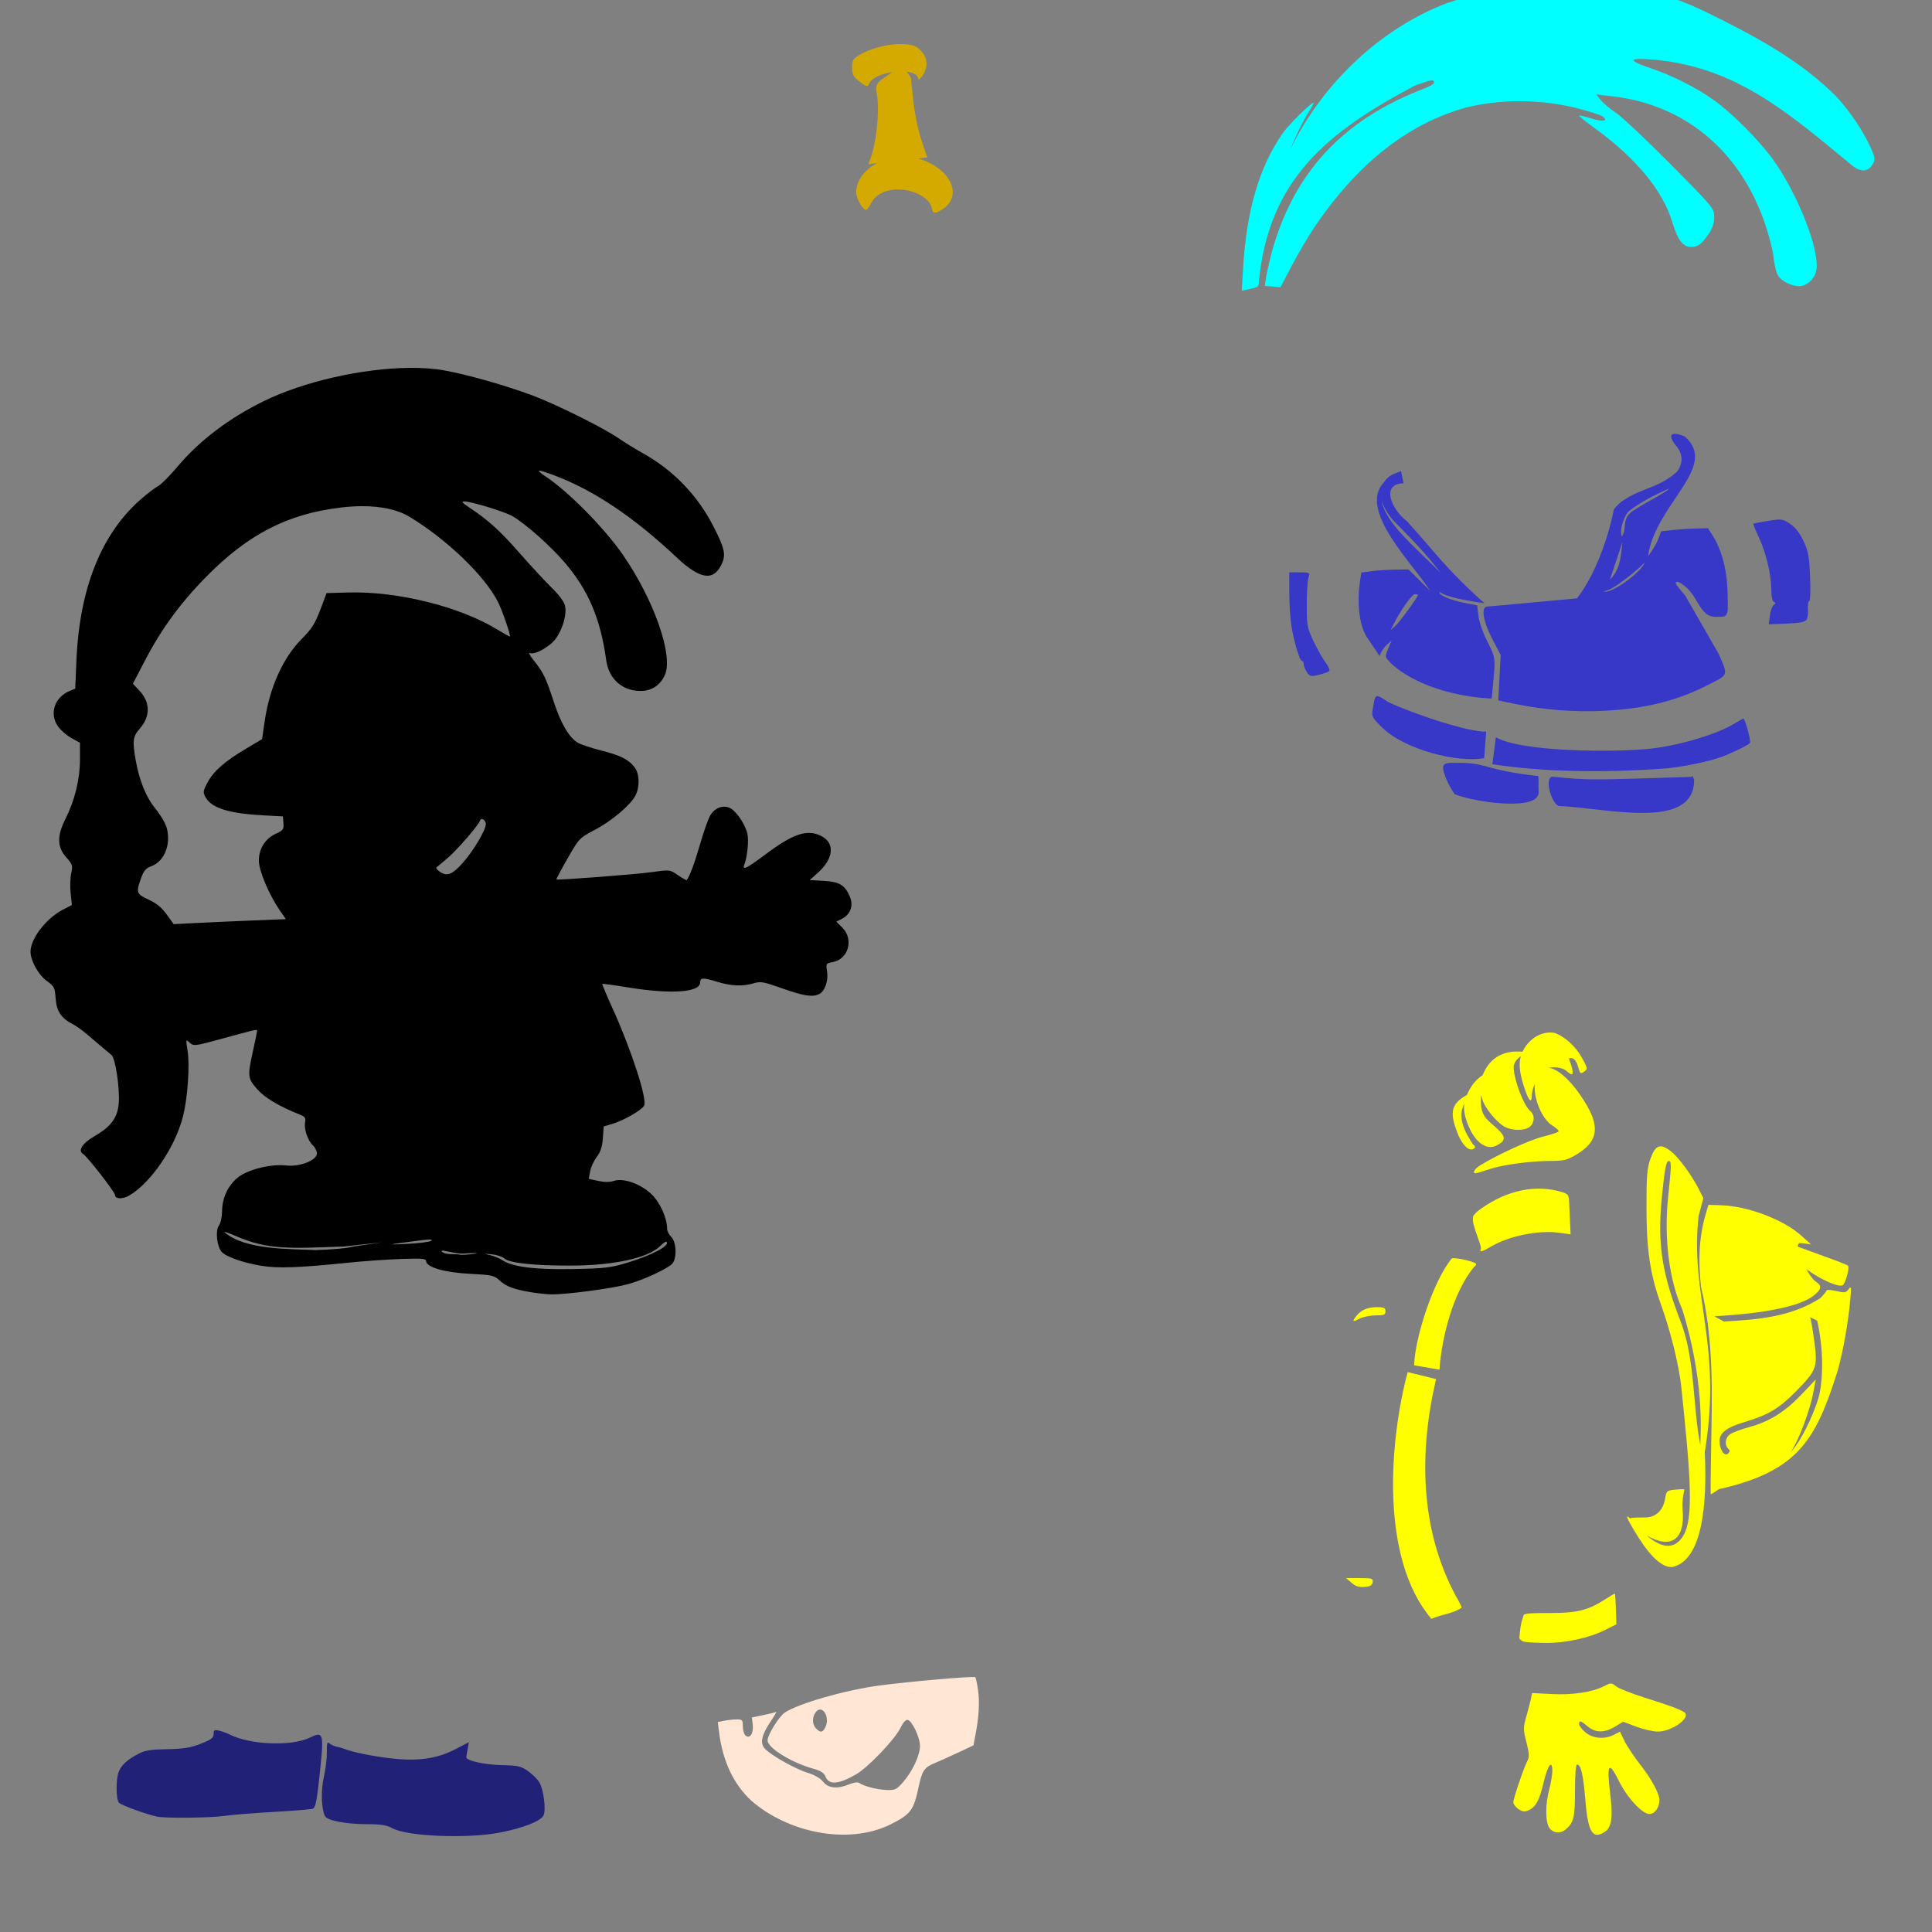 <?xml version="1.0" encoding="UTF-8" standalone="no"?>
<!-- Created with Inkscape (http://www.inkscape.org/) -->

<svg
   xmlns:dc="http://purl.org/dc/elements/1.1/"
   xmlns:cc="http://creativecommons.org/ns#"
   xmlns:rdf="http://www.w3.org/1999/02/22-rdf-syntax-ns#"
   xmlns:svg="http://www.w3.org/2000/svg"
   xmlns="http://www.w3.org/2000/svg"
   xmlns:sodipodi="http://sodipodi.sourceforge.net/DTD/sodipodi-0.dtd"
   xmlns:inkscape="http://www.inkscape.org/namespaces/inkscape"
   width="1080"
   height="1080"
   id="svg2"
   sodipodi:version="0.32"
   inkscape:version="0.47 r22583"
   sodipodi:docname="FliremanSill.svg"
   inkscape:output_extension="org.inkscape.output.svg.inkscape"
   version="1.1">
  <rect width="100%" height="100%" fill="#808080" stroke="none"/>
  <defs
     id="defs4">
    <inkscape:perspective
       sodipodi:type="inkscape:persp3d"
       inkscape:vp_x="0 : 526.18109 : 1"
       inkscape:vp_y="0 : 1000 : 0"
       inkscape:vp_z="744.09448 : 526.18109 : 1"
       inkscape:persp3d-origin="372.04724 : 350.78739 : 1"
       id="perspective10" />
    <inkscape:perspective
       id="perspective2390"
       inkscape:persp3d-origin="372.04724 : 350.78739 : 1"
       inkscape:vp_z="744.09448 : 526.18109 : 1"
       inkscape:vp_y="0 : 1000 : 0"
       inkscape:vp_x="0 : 526.18109 : 1"
       sodipodi:type="inkscape:persp3d" />
    <inkscape:perspective
       id="perspective2675"
       inkscape:persp3d-origin="372.04724 : 350.78739 : 1"
       inkscape:vp_z="744.09448 : 526.18109 : 1"
       inkscape:vp_y="0 : 1000 : 0"
       inkscape:vp_x="0 : 526.18109 : 1"
       sodipodi:type="inkscape:persp3d" />
    <inkscape:perspective
       id="perspective2694"
       inkscape:persp3d-origin="372.04724 : 350.78739 : 1"
       inkscape:vp_z="744.09448 : 526.18109 : 1"
       inkscape:vp_y="0 : 1000 : 0"
       inkscape:vp_x="0 : 526.18109 : 1"
       sodipodi:type="inkscape:persp3d" />
    <inkscape:perspective
       id="perspective2709"
       inkscape:persp3d-origin="372.04724 : 350.78739 : 1"
       inkscape:vp_z="744.09448 : 526.18109 : 1"
       inkscape:vp_y="0 : 1000 : 0"
       inkscape:vp_x="0 : 526.18109 : 1"
       sodipodi:type="inkscape:persp3d" />
    <inkscape:perspective
       id="perspective3601"
       inkscape:persp3d-origin="372.04724 : 350.78739 : 1"
       inkscape:vp_z="744.09448 : 526.18109 : 1"
       inkscape:vp_y="0 : 1000 : 0"
       inkscape:vp_x="0 : 526.18109 : 1"
       sodipodi:type="inkscape:persp3d" />
    <inkscape:perspective
       id="perspective3616"
       inkscape:persp3d-origin="372.04724 : 350.78739 : 1"
       inkscape:vp_z="744.09448 : 526.18109 : 1"
       inkscape:vp_y="0 : 1000 : 0"
       inkscape:vp_x="0 : 526.18109 : 1"
       sodipodi:type="inkscape:persp3d" />
    <inkscape:perspective
       id="perspective3868"
       inkscape:persp3d-origin="372.04724 : 350.78739 : 1"
       inkscape:vp_z="744.09448 : 526.18109 : 1"
       inkscape:vp_y="0 : 1000 : 0"
       inkscape:vp_x="0 : 526.18109 : 1"
       sodipodi:type="inkscape:persp3d" />
    <inkscape:perspective
       id="perspective4004"
       inkscape:persp3d-origin="372.04724 : 350.78739 : 1"
       inkscape:vp_z="744.09448 : 526.18109 : 1"
       inkscape:vp_y="0 : 1000 : 0"
       inkscape:vp_x="0 : 526.18109 : 1"
       sodipodi:type="inkscape:persp3d" />
    <inkscape:perspective
       id="perspective4017"
       inkscape:persp3d-origin="372.04724 : 350.78739 : 1"
       inkscape:vp_z="744.09448 : 526.18109 : 1"
       inkscape:vp_y="0 : 1000 : 0"
       inkscape:vp_x="0 : 526.18109 : 1"
       sodipodi:type="inkscape:persp3d" />
    <inkscape:perspective
       id="perspective9109"
       inkscape:persp3d-origin="372.04724 : 350.78739 : 1"
       inkscape:vp_z="744.09448 : 526.18109 : 1"
       inkscape:vp_y="0 : 1000 : 0"
       inkscape:vp_x="0 : 526.18109 : 1"
       sodipodi:type="inkscape:persp3d" />
    <inkscape:perspective
       id="perspective9288"
       inkscape:persp3d-origin="372.04724 : 350.78739 : 1"
       inkscape:vp_z="744.09448 : 526.18109 : 1"
       inkscape:vp_y="0 : 1000 : 0"
       inkscape:vp_x="0 : 526.18109 : 1"
       sodipodi:type="inkscape:persp3d" />
    <inkscape:perspective
       id="perspective11508"
       inkscape:persp3d-origin="372.04724 : 350.78739 : 1"
       inkscape:vp_z="744.09448 : 526.18109 : 1"
       inkscape:vp_y="0 : 1000 : 0"
       inkscape:vp_x="0 : 526.18109 : 1"
       sodipodi:type="inkscape:persp3d" />
    <inkscape:perspective
       id="perspective11521"
       inkscape:persp3d-origin="372.04724 : 350.78739 : 1"
       inkscape:vp_z="744.09448 : 526.18109 : 1"
       inkscape:vp_y="0 : 1000 : 0"
       inkscape:vp_x="0 : 526.18109 : 1"
       sodipodi:type="inkscape:persp3d" />
    <inkscape:perspective
       id="perspective11625"
       inkscape:persp3d-origin="372.04724 : 350.78739 : 1"
       inkscape:vp_z="744.09448 : 526.18109 : 1"
       inkscape:vp_y="0 : 1000 : 0"
       inkscape:vp_x="0 : 526.18109 : 1"
       sodipodi:type="inkscape:persp3d" />
    <inkscape:perspective
       id="perspective4790"
       inkscape:persp3d-origin="0.5 : 0.33333333 : 1"
       inkscape:vp_z="1 : 0.5 : 1"
       inkscape:vp_y="0 : 1000 : 0"
       inkscape:vp_x="0 : 0.5 : 1"
       sodipodi:type="inkscape:persp3d" />
    <inkscape:perspective
       id="perspective4804"
       inkscape:persp3d-origin="0.5 : 0.33333333 : 1"
       inkscape:vp_z="1 : 0.5 : 1"
       inkscape:vp_y="0 : 1000 : 0"
       inkscape:vp_x="0 : 0.5 : 1"
       sodipodi:type="inkscape:persp3d" />
  </defs>
  <sodipodi:namedview
     id="base"
     pagecolor="#ffffff"
     bordercolor="#666666"
     borderopacity="1.0"
     gridtolerance="10000"
     guidetolerance="10"
     objecttolerance="10"
     inkscape:pageopacity="0.0"
     inkscape:pageshadow="2"
     inkscape:zoom="0.2640659"
     inkscape:cx="1548.2715"
     inkscape:cy="317.49338"
     inkscape:document-units="px"
     inkscape:current-layer="layer1"
     showgrid="false"
     inkscape:window-width="1024"
     inkscape:window-height="742"
     inkscape:window-x="1148"
     inkscape:window-y="-4"
     inkscape:window-maximized="1" />
  <g
     inkscape:label="Layer 1"
     inkscape:groupmode="layer"
     id="layer1"
     transform="translate(0,27.638)">
    <path
       style="fill:#000000"
       d="m 228.775,178.005 c -25.937,0.262 -58.642,7.439 -81.579,18.722 -19.393,9.54 -35.701,21.942 -47.964,36.474 -4.32,5.12 -9.156,9.999 -10.747,10.835 -1.591,0.837 -5.745,3.967 -9.222,6.955 -22.424,19.265 -34.817,49.976 -36.537,90.562 l -0.668,15.761 -3.162,1.323 c -8.324,3.448 -11.401,12.518 -6.627,19.554 1.504,2.217 4.917,5.23 7.585,6.703 l 4.851,2.684 0,9.437 c 0,10.881 -2.92,22.82 -8.089,33.06 -4.82,9.548 -4.707,15.772 0.403,21.532 3.553,4.005 3.756,4.664 2.797,8.933 -0.569,2.534 -0.716,7.56 -0.328,11.175 l 0.706,6.577 -4.762,2.432 c -9.511,4.852 -18.369,16.265 -18.369,23.674 0,5.055 4.537,13.12 9.248,16.442 3.975,2.802 4.346,3.559 4.8,9.651 0.537,7.208 3.107,11.072 9.563,14.388 1.9,0.976 5.53,3.563 8.063,5.745 5.619,4.84 11.303,9.648 13.582,11.478 2.192,1.761 4.744,18.754 4.057,27.037 -0.668,8.06 -4.315,13.014 -13.494,18.319 -6.89,3.983 -9.585,8.238 -6.362,10.041 2.162,1.21 17.765,21.27 17.765,22.842 0,2.417 4.393,2.5 8.265,0.151 12.15,-7.372 25.359,-26.927 29.721,-43.983 2.677,-10.466 3.933,-28.946 2.532,-37.243 -0.954,-5.651 -0.897,-5.954 0.907,-4.321 2.576,2.332 2.902,2.296 17.727,-1.764 19.741,-5.406 20.31,-5.53 20.31,-4.662 0,0.448 -1.027,5.456 -2.28,11.125 -3.181,14.39 -3.06,15.48 2.356,21.633 4.267,4.847 12.205,9.545 24.253,14.35 2.409,0.961 2.921,1.786 2.482,4.082 -0.719,3.763 1.48,10.306 4.334,12.889 1.243,1.125 2.255,3.185 2.255,4.586 0,3.816 -9.646,7.58 -17.16,6.69 -8.452,-1.001 -21.683,2.3 -27.101,6.766 -5.506,4.539 -8.651,11.299 -8.731,18.773 -0.035,3.236 -0.809,6.758 -1.776,8.038 -2.083,2.755 -1.172,11.612 1.512,14.678 2.413,2.756 11.876,6.095 22.149,7.811 9.234,1.543 21.017,1.129 48.38,-1.701 8.551,-0.885 21.899,-1.822 29.658,-2.091 11.619,-0.403 14.111,-0.206 14.111,1.134 0,3.423 10.264,6.427 24.392,7.144 12.473,0.633 13.703,0.911 16.706,3.717 3.586,3.351 8.126,5.045 17.639,6.602 3.484,0.57 8.411,1.098 10.949,1.172 7.821,0.228 34.089,-3.221 42.95,-5.644 8.578,-2.346 21.08,-8.029 24.707,-11.226 2.948,-2.599 2.765,-12.178 -0.29,-15.232 -1.267,-1.267 -2.306,-3.245 -2.306,-4.397 0,-6.119 -3.894,-14.809 -8.731,-19.465 -6.066,-5.839 -15.836,-9.287 -21.116,-7.446 -2.153,0.751 -5.097,0.754 -8.63,0 l -5.355,-1.147 0.781,-4.221 c 0.431,-2.32 2.106,-5.955 3.717,-8.076 2.119,-2.791 3.057,-5.667 3.402,-10.432 l 0.479,-6.577 4.825,-1.436 c 6.346,-1.874 16.445,-7.684 17.777,-10.23 1.829,-3.496 -7.202,-31.31 -17.626,-54.264 -3.347,-7.371 -5.948,-13.553 -5.783,-13.745 0.165,-0.192 6.838,0.715 14.842,2.016 23.625,3.84 39.851,2.704 39.851,-2.784 0,-2.779 1.645,-2.878 9.109,-0.554 8.173,2.544 14.559,2.839 20.839,0.958 3.855,-1.155 5.547,-0.846 16.039,2.885 11.998,4.267 17.074,5.016 20.725,3.062 3.114,-1.666 5.076,-7.484 4.258,-12.599 -0.698,-4.367 -0.622,-4.487 3.263,-5.216 8.693,-1.631 11.761,-12.731 5.304,-19.188 l -3.377,-3.377 3.213,-1.663 c 4.692,-2.426 6.444,-7.344 4.359,-12.271 -2.765,-6.537 -5.798,-8.386 -14.59,-8.882 l -7.849,-0.441 4.649,-4.195 c 8.724,-7.872 9.517,-16.428 1.89,-20.373 -7.853,-4.061 -15.688,-1.495 -31.372,10.268 -10.482,7.862 -13.11,9.119 -11.73,5.619 1.658,-4.204 2.562,-13.368 1.701,-17.185 -1.207,-5.352 -6.292,-12.84 -9.827,-14.451 -3.945,-1.797 -8.502,-0.016 -11.012,4.296 -1.103,1.897 -3.65,9.146 -5.657,16.114 -3.021,10.487 -5.852,18.052 -7.446,19.919 -0.162,0.19 -2.232,-0.968 -4.611,-2.583 -4.968,-3.371 -4.521,-3.33 -15.963,-1.739 -8.411,1.17 -51.648,4.463 -52.273,3.981 -0.171,-0.132 2.632,-5.399 6.237,-11.704 6.472,-11.324 6.661,-11.517 15.194,-16.001 9.44,-4.96 20.022,-13.881 22.766,-19.188 2.509,-4.852 2.336,-12.053 -0.391,-15.711 -3.311,-4.443 -8,-6.8 -18.873,-9.525 -5.31,-1.331 -11.117,-3.273 -12.901,-4.309 -4.895,-2.84 -9.535,-10.738 -13.531,-23.031 -4.293,-13.206 -5.87,-16.466 -11.075,-22.892 -2.177,-2.687 -3.155,-4.582 -2.18,-4.208 3.006,1.153 11.728,-3.919 14.854,-8.643 3.758,-5.678 5.75,-13.154 4.737,-17.777 -0.498,-2.273 -3.258,-6.03 -7.32,-9.978 -3.584,-3.484 -11.801,-12.348 -18.256,-19.705 -10.989,-12.524 -17.353,-18.258 -28.461,-25.626 -3.487,-2.313 -4.016,-3.036 -2.243,-3.036 3.823,0 22.653,5.757 26.874,8.215 7.298,4.249 21.138,16.511 29.079,25.765 13.4,15.616 20.131,31.425 23.384,54.907 1.439,10.387 8.971,17.072 19.239,17.072 6.215,0 11.226,-3.395 13.645,-9.235 4.545,-10.972 -6.272,-41.718 -23.472,-66.712 -10.28,-14.938 -30.473,-35.442 -43.24,-43.908 -6.165,-4.088 -4.827,-4.274 4.788,-0.655 22.123,8.327 44.384,23.253 68.4,45.86 13.041,12.276 20.547,13.431 25.085,3.868 2.561,-5.396 1.807,-8.862 -4.636,-21.418 -8.888,-17.321 -22.511,-31.38 -39.599,-40.859 -4.117,-2.284 -10.074,-5.958 -13.242,-8.152 -8.413,-5.827 -35.114,-19.11 -48.179,-23.976 -15.158,-5.646 -35.779,-11.515 -49.086,-13.96 -5.84,-1.073 -12.569,-1.535 -19.831,-1.462 z m -26.597,77.32 c 11.017,-0.051 20.223,1.965 26.798,5.959 21.029,12.775 41.96,32.935 49.401,47.561 2.308,4.537 7.252,18.848 6.69,19.365 -0.133,0.122 -3.521,-1.761 -7.534,-4.195 -20.934,-12.695 -55.496,-21.215 -82.99,-20.448 l -11.956,0.34 -3.591,9.437 c -2.908,7.66 -4.823,10.682 -10.155,16.013 -10.653,10.651 -18.148,27.276 -20.902,46.352 l -1.424,9.827 -8.832,5.254 c -12.025,7.138 -18.276,12.605 -21.633,18.936 -2.613,4.929 -2.694,5.565 -1.096,8.391 3.424,6.055 13.195,9.049 32.82,10.067 l 10.369,0.542 0.302,3.805 c 0.272,3.437 -0.152,4.029 -4.271,5.909 -5.97,2.725 -9.596,8.564 -9.462,15.245 0.113,5.608 5.702,18.866 11.541,27.352 l 3.54,5.128 -18.105,0.731 c -9.955,0.399 -24.067,1.028 -31.359,1.398 l -13.254,0.68 -3.906,-5.443 c -2.763,-3.847 -5.708,-6.257 -10.067,-8.252 -6.848,-3.135 -7.144,-3.966 -4.271,-11.982 1.508,-4.207 2.691,-5.59 5.733,-6.69 7.278,-2.632 11.149,-12.228 8.643,-21.456 -0.681,-2.507 -3.496,-7.301 -6.249,-10.646 -5.304,-6.445 -9.099,-15.757 -11.112,-27.239 -1.874,-10.688 -1.564,-13.191 2.23,-17.513 6.094,-6.941 6.031,-14.739 -0.189,-21.355 l -3.603,-3.817 6.589,-12.675 c 9.313,-17.928 19.998,-32.539 34.647,-47.372 23.34,-23.632 45.367,-34.921 75.065,-38.465 4.047,-0.483 7.919,-0.726 11.591,-0.743 z m 67.216,174.874 c 0.966,0.045 2.192,1.33 2.192,2.885 0,3.249 -7.002,15.008 -12.851,21.57 -6.036,6.772 -8.985,7.855 -13.128,4.825 -1.229,-0.898 -1.979,-1.888 -1.663,-2.192 0.316,-0.304 2.994,-2.55 5.947,-4.989 5.241,-4.331 17.558,-18.532 18.483,-21.305 0.194,-0.581 0.582,-0.815 1.021,-0.794 z m -143.956,230.789 c 0.566,-0.009 3.024,0.868 5.934,2.142 18.478,8.139 30.785,7.1 60.74,6.048 2.222,-0.212 19.912,-2.221 20.738,-2.243 1.377,-0.037 -15.279,2.094 -17.273,2.646 -2.217,0.613 -10.777,1.328 -19.012,1.587 -14.654,-0.717 -39.709,0.087 -51.24,-10.13 0,-0.038 0.033,-0.049 0.113,-0.05 z M 240.416,665.26 c 1.075,0.018 1.075,0.257 0.643,0.68 -0.633,0.62 -6.591,1.404 -13.242,1.739 -10.101,0.508 -10.851,0.445 -4.599,-0.403 10.649,-1.445 15.406,-2.045 17.198,-2.016 z m 132,1.222 c 0.074,-3.6e-4 0.137,0.012 0.176,0.05 2.121,2.121 -8.077,7.519 -22.338,11.818 -8.923,2.69 -12.499,3.101 -29.721,3.427 -21.097,0.399 -33.906,-1.173 -39.498,-4.851 -1.716,-1.129 -4.927,-2.446 -7.144,-2.936 -3.745,-0.828 -3.685,-0.862 0.945,-0.454 2.741,0.242 5.904,1.26 7.018,2.268 2.845,2.575 16.11,4.05 36.373,4.044 24.88,-0.009 44.104,-4.19 51.013,-11.1 1.341,-1.341 2.655,-2.266 3.175,-2.268 z m -124.743,4.977 c 3.403,0.572 6.59,1.452 10.092,1.688 0.939,0 7.817,-0.465 8.53,-0.328 1.425,0.275 -5.679,1.033 -8.53,1.033 -3.153,-0.855 -8.159,0.36 -10.835,-1.814 -0.209,-0.339 0.096,-0.547 0.743,-0.58 z"
       id="path5165" />
    <path
       style="fill:#00ffff"
       d="m 809.185,-26.012 c -36.707,13.816 -69.601,44.366 -87.979,82.02 3.331,-8.205 7.082,-15.812 10.898,-21.859 1.499,-2.375 2.46,-4.309 2.142,-4.309 -1.525,0 -14.119,12.504 -17.399,17.273 -12.952,18.828 -19.995,42.835 -21.91,74.7 l -0.794,13.078 3.918,-0.832 c 2.153,-0.462 4.3,-1.068 4.775,-1.348 0.475,-0.28 0.86,-1.386 0.857,-2.457 5.372,-58.078 38.997,-84.464 87.324,-110.078 9.577,-3.419 10.583,-3.568 10.583,-1.562 0,0.794 -3.498,2.649 -7.774,4.132 -48.965,19.402 -76.196,53.477 -86.001,104.043 l -0.781,5.405 4.372,0.353 4.384,0.365 6.476,-12.322 c 3.563,-6.775 9.217,-16.362 12.561,-21.305 24.118,-35.646 52.291,-57.847 84.779,-66.813 19.825,-4.875 41.364,-4.614 61.193,0.176 7.144,1.823 13.878,3.966 14.968,4.762 3.586,2.622 0.352,3.233 -6.186,1.172 -3.532,-1.113 -6.618,-1.823 -6.854,-1.587 -0.236,0.236 3.82,3.5 9.021,7.257 22.426,16.203 37.618,34.519 42.849,51.669 3.26,10.689 6.114,14.543 10.709,14.489 3.872,-0.045 6.006,-1.627 9.878,-7.333 2.104,-3.1 3.036,-5.968 3.036,-9.399 0,-4.885 -0.262,-5.201 -24.48,-29.633 -13.46,-13.58 -27.165,-26.478 -30.464,-28.663 -3.3,-2.184 -7.116,-5.385 -8.479,-7.118 l -2.482,-3.15 6.174,0.769 c 48.957,4.47 82.47,38.702 92.704,88.357 0.407,4.566 1.49,9.774 2.394,11.566 1.725,3.419 7.552,6.526 12.234,6.526 4.132,0 8.64,-4.134 9.5,-8.719 2.06,-10.983 -9.85,-41.773 -23.799,-61.534 -7.473,-10.587 -23.213,-26.478 -33.375,-33.69 -9.821,-6.97 -23.397,-13.871 -34.672,-17.626 -14.269,-4.752 -13.61,-6.429 1.928,-4.951 46.205,4.269 76.153,31.301 109.8,58.926 4.798,4.017 9.181,3.803 11.616,-0.554 1.579,-2.827 1.49,-3.561 -1.071,-9.21 -4.433,-9.781 -11.766,-20.638 -19.591,-29.003 -20.569,-20.51 -46.321,-34.07 -72.192,-46.73 -47.381,-23.237 -95.632,-21.225 -144.788,-5.254 z"
       id="path6139"
       sodipodi:nodetypes="ccssscccsccsccccccsccssssssssssccccssssssccssccc" />
    <path
       style="fill:#d4aa00"
       d="m 502.922,-3.007 c -7.416,0.136 -16.551,2.459 -22.867,6.312 -3.204,1.955 -3.742,2.93 -3.742,6.816 0,3.749 0.651,5.06 3.742,7.496 4.361,3.437 4.994,3.565 5.884,1.247 1.519,-3.068 7.024,-5.293 12.712,-6.173 -3.932,3.281 -9.775,5.083 -8.782,10.508 2.151,9.638 0.218,29.417 -3.843,39.334 -0.76,1.857 -0.546,2.083 1.31,1.361 l 2.986,-0.34 c -7.541,3.857 -11.717,10.34 -11.717,16.278 0,3.451 3.627,9.865 5.581,9.865 0.443,0 1.753,-1.769 2.91,-3.918 2.904,-5.393 9.15,-8.046 17.298,-7.37 7.998,0.663 15.447,5.242 16.417,10.092 0.565,2.826 1.034,3.195 3.125,2.432 16.01,-7.202 8.266,-24.431 -10.558,-29.986 l 4.964,-0.567 -3.225,-9.613 c -1.922,-5.713 -3.778,-14.699 -4.573,-22.187 l -1.335,-12.599 c -0.819,-1.634 -1.699,-2.788 -2.621,-3.565 3.339,0.365 5.927,1.452 6.614,3.414 0.029,1.448 0.579,1.233 2.381,-0.932 3.96,-6.04 2.838,-11.762 -3.074,-16.228 -2.284,-1.22 -5.703,-1.747 -9.588,-1.676 z"
       id="path6089"
       sodipodi:nodetypes="cssscccsccsssssccccccccccc" />
    <path
       id="path6165"
       style="fill:#ffe6d5"
       d="m 456.212,938.622 c -2.223,-2.223 -2.333,-6.247 -0.249,-9.098 3.424,-4.683 8.171,2.294 5.52,8.114 -1.483,3.254 -2.763,3.493 -5.271,0.985 z m 41.74,53.533 c 11.267,-5.723 12.842,-7.86 15.646,-21.238 1.803,-8.6 3.187,-10.64 8.753,-12.902 2.217,-0.901 8.031,-3.511 12.921,-5.8 l 8.89,-4.162 1.113,-5.826 c 1.961,-10.264 2.425,-18.323 1.449,-25.116 -0.524,-3.642 -1.203,-6.872 -1.509,-7.178 -0.74,-0.74 -37.302,2.426 -53.807,4.659 -19.045,2.577 -44.861,9.964 -52.643,15.063 -3.195,2.094 -9.671,12.475 -9.689,15.532 -0.025,4.242 13.307,12.506 25.71,15.939 3.842,1.063 5.866,2.329 6.534,4.086 1.923,5.057 6.927,4.819 16.948,-0.807 6.886,-3.866 22.083,-19.775 25.259,-26.443 1.266,-2.658 2.824,-4.341 3.853,-4.164 2.476,0.428 6.912,9.848 6.899,14.651 -0.014,5.165 -4.284,14.253 -9.476,20.168 -3.72,4.238 -4.423,4.559 -9.514,4.337 -5.35,-0.233 -12.517,-2.121 -15.102,-3.979 -0.704,-0.506 -3.149,-0.139 -5.434,0.816 -6.59,2.754 -11.703,2.269 -14.576,-1.383 -1.519,-1.931 -4.85,-3.86 -8.745,-5.065 -6.975,-2.158 -20.627,-9.865 -23.919,-13.503 -2.786,-3.078 -1.793,-7.632 3.321,-15.231 2.133,-3.169 3.514,-5.546 3.069,-5.28 -0.445,0.265 -3.683,1.073 -7.196,1.794 l -6.387,1.312 0.469,4.014 c 0.562,4.815 -1.582,8.141 -3.971,6.159 -0.866,-0.719 -1.575,-3.057 -1.575,-5.197 0,-3.517 -0.318,-3.89 -3.311,-3.89 -1.821,0 -4.969,0.332 -6.996,0.737 l -3.685,0.737 0.739,5.885 c 2.005,15.973 8.108,28.919 17.91,37.994 19.887,17.483 53.643,25.361 78.05,13.28 z"
       sodipodi:nodetypes="cssccsscccsssssssssssssssssssscccsssccccc" />
    <path
       id="path5843"
       style="fill:#ffff00"
       d="m 942.404,931.109 c 0,-0.375 -0.089,-0.734 -0.29,-1.058 -0.815,-1.319 -8.093,-4.1 -22.527,-8.618 -7.284,-2.28 -14.518,-5.138 -16.076,-6.35 -2.754,-2.142 -2.939,-2.136 -6.929,-0.101 -6.578,3.356 -17.498,4.978 -29.318,4.359 l -10.797,-0.567 -0.617,2.999 c -0.335,1.651 -1.493,6.115 -2.57,9.915 -1.844,6.507 -1.836,7.359 0.013,14.615 1.569,6.16 1.69,8.218 0.592,10.268 -1.951,3.646 -7.809,20.795 -7.912,23.17 -0.047,1.094 1.225,2.851 2.835,3.906 2.317,1.518 3.513,1.655 5.707,0.655 4.055,-1.848 6.017,-5.514 8.429,-15.736 2.264,-9.594 4.837,-12.896 4.813,-6.173 -0.009,2.111 -0.778,6.696 -1.713,10.18 -2.253,8.395 -2.225,18.353 0.063,21.62 1.981,2.828 6.008,3.345 8.756,1.121 4.864,-3.936 5.569,-6.705 5.569,-21.847 0,-9.28 0.44,-14.716 1.184,-14.716 2.115,0 3.455,5.771 4.611,19.919 1.484,18.158 4.186,22.379 11.188,17.475 3.596,-2.518 4.275,-8.316 2.583,-22.036 -1.926,-15.613 -0.574,-17.464 4.788,-6.539 4.737,9.652 13.155,18.823 17.286,18.823 2.976,0 5.609,-3.717 5.556,-7.837 -0.047,-3.637 -4.451,-11.759 -10.747,-19.806 -3.442,-4.399 -7.397,-10.332 -8.782,-13.191 l -2.507,-5.203 -3.314,1.713 c -5.252,2.716 -11.875,2.189 -15.988,-1.272 -1.949,-1.64 -3.553,-3.717 -3.553,-4.611 0,-2.279 0.904,-2.04 4.825,1.26 4.346,3.657 9.355,3.699 15.257,0.126 l 4.523,-2.747 7.307,2.747 c 4.016,1.511 9.448,2.747 12.07,2.747 6.646,0 15.65,-5.584 15.686,-9.21 z m -38.83,-50.761 -0.277,-8.593 c -0.151,-4.726 -0.421,-8.592 -0.592,-8.592 -0.171,0 -2.73,1.534 -5.695,3.414 -9.584,6.078 -15.647,7.535 -31.258,7.484 -10.778,-0.036 -14.111,0.301 -14.111,1.436 -1.916,5.696 -1.802,7.916 -2.306,12.284 0,0.876 1.17,1.911 2.595,2.293 1.425,0.382 7.044,0.697 12.486,0.706 11.297,0.018 24.234,-2.872 33.236,-7.433 l 5.922,-2.999 z M 891.517,603.068 c -0.113,-3.969 -1.838,-8.52 -5.128,-13.922 -7.083,-11.631 -14.882,-19.232 -20.65,-19.843 3.379,-0.709 7.837,-0.14 9.802,1.638 1.209,1.094 2.6,1.991 3.099,1.991 0.957,0 0.392,-3.72 -1.109,-7.307 -0.706,-1.687 -0.44,-2.054 1.26,-1.726 1.347,0.259 2.602,2.033 3.364,4.75 1.114,3.969 1.405,4.213 3.377,2.772 0.909,-0.664 1.41,-1.097 1.424,-1.852 0.018,-0.971 -0.767,-2.479 -2.545,-5.745 -3.508,-6.446 -9.662,-12.066 -15.421,-14.073 -7.69,-1.311 -14.69,3.74 -17.916,10.533 -10.644,-0.968 -18.461,3.382 -22.262,13.103 -4.348,2.826 -6.741,6.526 -8.845,11.087 -9.694,5.372 -9.443,10.727 -4.687,22.628 2.869,6.163 6.073,8.93 8.555,7.396 1.094,-0.676 0.989,-1.245 -0.441,-2.432 -4.504,-6.71 -8.921,-15.081 -4.851,-22.729 -0.415,3.071 0.072,6.253 1.449,10.155 3.846,10.902 10.637,16.303 16.605,13.216 5.606,-2.899 5.381,-5.067 -1.083,-10.722 -4.913,-4.298 -8.661,-6.696 -7.471,-17.538 0.156,0.764 0.338,1.555 0.567,2.381 1.356,4.881 8.12,13.128 12.725,15.509 4.371,2.26 11.347,2.151 13.96,-0.214 2.629,-2.379 2.722,-6.522 0.189,-8.605 -3.49,-2.87 -8.72,-16.165 -9.336,-23.749 -0.271,-3.339 1.923,-5.508 3.981,-6.917 -1.211,4.304 -0.687,9.012 1.55,16.253 2.559,8.286 4.559,10.769 4.599,5.707 0.013,-1.746 0.683,-4.222 1.663,-6.652 -0.805,8.413 4.111,19.928 10.041,23.535 2.096,1.274 3.555,2.7 3.238,3.175 -0.317,0.475 -4.196,1.761 -8.63,2.86 -7.292,1.807 -25.256,9.986 -34.849,15.862 -3.494,2.14 -4.984,4.624 -2.772,4.624 0.534,0 3.851,-0.994 7.37,-2.205 7.45,-2.563 23.304,-4.695 34.899,-4.699 7.111,-0.004 8.883,-0.474 14.312,-3.755 6.858,-4.145 10.131,-8.689 9.966,-14.489 z m -13.544,59.291 -0.315,-6.992 c -0.174,-3.847 -0.406,-8.9 -0.504,-11.226 -0.156,-3.707 -0.638,-4.374 -3.918,-5.38 -14.615,-4.482 -30.746,-1.157 -45.508,9.386 -3.201,2.286 -4.705,4.136 -4.334,5.317 -0.644,3.45 4.905,15.16 4.447,16.857 -0.892,2.324 0.204,2.089 6.048,-1.335 9.825,-5.758 26.307,-9.06 37.545,-7.522 l 6.539,0.895 z m -52.815,16.643 c 0,-1.26 -12.132,-4.031 -13.62,-3.112 -10.328,12.414 -20.614,44.401 -21.04,59.682 l 14.161,2.432 c 1.325,-18.26 7.562,-43.012 19.314,-57.376 0.648,-0.4 1.184,-1.13 1.184,-1.625 z m -8.063,192.059 c 0,-0.49 -1.444,-3.376 -3.213,-6.413 -20.248,-37.569 -20.656,-80.704 -11.1,-121.366 l -15.875,-3.918 c -10.078,37.769 -15.777,103.727 13.267,137.959 5.459,-2.501 11.839,-2.803 16.921,-6.262 z M 774.485,705.385 c 0,-1.926 -0.772,-2.306 -4.687,-2.306 -5.357,0 -8.875,1.514 -11.654,5.014 -2.516,3.169 -2.038,3.482 2.054,1.348 1.836,-0.958 5.798,-1.747 8.807,-1.751 4.7,-0.005 5.481,-0.326 5.481,-2.306 z m -7.106,150.735 c -0.012,-1.448 -1.241,-1.6 -7.307,-1.6 l -7.597,0 3.074,2.658 c 2.246,1.937 4.203,2.561 7.257,2.306 3.16,-0.264 4.273,-0.919 4.523,-2.658 0.038,-0.263 0.052,-0.499 0.05,-0.706 z M 1034.689,693.34 c 0,-1.764 -0.383,-1.547 -1.298,-0.302 -1.47,2.001 -2.216,2.108 -6.967,1.021 -2.926,-0.67 -5.329,-0.836 -5.329,-0.365 0,0.47 -1.639,2.465 -3.641,4.422 -16.373,10.492 -34.69,11.903 -53.798,12.977 l -5.367,-2.936 c 2.725,-0.139 6.368,-0.384 10.331,-0.706 23.158,-1.881 39.317,-5.818 45.608,-11.112 2.201,-1.852 3.272,-3.218 3.251,-4.46 -0.02,-1.096 -0.888,-2.094 -2.595,-3.213 -1.364,-0.894 -3.333,-3.662 -5.153,-6.866 7.029,5.331 18.759,10.783 20.549,8.832 1.38,-1.504 2.989,-7.06 3.011,-9.575 0.01,-0.581 -0.079,-1.002 -0.265,-1.172 -0.543,-0.497 -6.248,-2.751 -12.687,-5.014 l -15.345,-5.607 c 0.063,-2.054 0.612,-2.254 3.692,-1.802 l 3.704,0.542 -5.254,-4.75 c -10.089,-9.134 -29.959,-16.669 -45.268,-17.16 l -6.841,-0.214 -1.524,5.178 c -3.561,12.1 -4.396,25.174 -2.608,40.884 7.25,29.846 6.155,60.29 5.619,90.7 -0.263,13.777 -0.33,25.047 -0.139,25.047 0.192,-9e-5 2.256,-1.302 4.586,-2.885 45.037,-10.076 54.409,-28.631 66.309,-66.22 2.997,-10.507 5.871,-26.703 7.043,-39.725 0.242,-2.687 0.379,-4.46 0.378,-5.518 z m -16.114,41.136 c 0.058,6.049 -0.399,11.805 -1.386,16.82 -1.133,5.76 -8.122,23.828 -16.278,33.072 4.814,-7.086 10.893,-24.008 12.549,-32.694 l 1.55,-8.139 -7.786,8.177 c -9.354,9.825 -17.97,15.255 -29.053,18.294 -4.537,1.244 -9.428,3.035 -10.873,3.981 -2.843,1.863 -3.466,5.921 -1.247,8.139 1.072,1.073 1.069,1.69 0,2.759 -1.944,1.944 -4.753,-2.018 -4.8,-6.766 -0.048,-4.852 3.775,-7.785 14.25,-10.923 12.947,-3.879 19.054,-7.524 28.36,-16.946 8.601,-8.708 11.183,-12.027 11.188,-18.798 0,-2.257 -0.272,-4.899 -0.718,-8.252 -0.887,-6.669 -1.652,-11.356 -2.406,-14.501 l 3.906,1.928 c 1.746,7.809 2.672,16.073 2.747,23.85 z m -69.017,-82.41 2.633,-9.941 -2.558,-5.04 c -4.043,-7.984 -11.415,-17.966 -15.661,-21.204 -5.881,-4.486 -8.583,-3.513 -11.301,4.082 -1.936,5.409 -2.278,9.361 -2.28,27.063 0,24.112 2.014,37.639 8.152,54.705 5.436,15.117 10.138,34.284 11.352,46.289 0.212,2.093 0.918,8.999 1.562,15.333 4.911,48.274 4.32,63.324 -2.734,70.378 -4.505,4.505 -10.651,3.467 -18.18,-3.011 13.419,7.758 21.59,2.649 20.058,-14.716 -0.521,-5.902 1.151,-10.854 0.907,-11.049 -0.244,-0.195 -2.595,-0.123 -5.216,0.151 -4.521,0.474 -4.794,0.727 -5.468,4.939 -0.997,6.233 -4.857,10.22 -10.193,10.533 -2.929,0.172 -7.612,-0.106 -9.437,0.567 -2.708,-2.576 -1.963,-0.327 2.293,6.766 7.124,11.873 14.133,20.486 21.091,20.486 17.118,-3.444 19.814,-35.11 18.395,-64.23 10.05,-60.618 -8.546,-87.442 -3.414,-132.101 z m 0.902,128.086 c -4.205,-22.025 -2.864,-46.423 -10.364,-67.473 -10.903,-27.682 -13.598,-44.3 -11.251,-69.358 1.626,-17.355 2.578,-22.442 4.145,-21.973 1.412,0.423 1.37,2.435 -0.479,19.919 -2.44,23.075 0.534,46.779 7.925,63.071 11.905,38.593 10.461,66.736 10.024,75.813 z" />
    <path
       id="path6558"
       style="fill:#212178"
       d="m 125.16,987.489 c 4.117,-0.611 16.6,-1.621 27.74,-2.244 11.14,-0.623 21.037,-1.434 21.993,-1.801 1.271,-0.488 2.11,-3.989 3.115,-12.993 3.375,-30.242 3.311,-30.572 -5.183,-26.583 -10.128,4.756 -32.971,3.827 -44.159,-1.797 -1.612,-0.81 -4.355,-1.815 -6.097,-2.232 -2.749,-0.659 -3.167,-0.414 -3.167,1.86 0,2.144 -1.304,3.13 -7.198,5.436 -5.725,2.24 -9.57,2.86 -18.787,3.028 -9.271,0.168 -12.496,0.693 -16.124,2.621 -6.297,3.348 -9.471,6.281 -10.953,10.121 -1.622,4.203 -1.54,15.146 0.128,17.157 1.118,1.347 14.721,6.339 21.262,7.802 4.404,0.985 29.99,0.729 37.43,-0.374 z m 154.154,9.307 c 13.042,-2.528 22.755,-6.309 24.478,-9.527 1.546,-2.889 0.149,-14.368 -2.253,-18.515 -1.017,-1.756 -3.889,-4.607 -6.381,-6.334 -3.996,-2.77 -5.699,-3.164 -14.42,-3.332 -9.898,-0.191 -20.375,-2.544 -20.116,-4.518 0.076,-0.577 0.441,-2.683 0.813,-4.681 l 0.675,-3.631 -7.263,3.786 c -10.522,5.485 -21.019,7 -36.332,5.243 -10.691,-1.226 -21.173,-3.387 -26.555,-5.474 -0.95,-0.368 -2.723,-0.862 -3.941,-1.096 -1.217,-0.234 -2.932,-1.022 -3.81,-1.751 -1.33,-1.104 -1.581,-0.281 -1.502,4.918 0.053,3.434 -0.695,9.612 -1.66,13.729 -1.743,7.436 -1.435,17.995 0.642,22.001 1.294,2.495 11.878,4.488 23.838,4.488 7.561,0 10.661,0.513 13.916,2.302 8.246,4.532 41.899,5.878 59.873,2.393 z" />
    <path
       id="path6742"
       style="fill:#3737c8;fill-opacity:1"
       d="m 936.147,214.872 c -2.821,0.067 -2.663,2.57 0.995,6.917 3.823,4.544 3.811,10.038 -0.05,14.627 -10.696,9.219 -19.799,8.62 -30.754,16.417 -2.375,1.94 -4.321,4.159 -4.321,4.926 -3.295,16.289 -10.492,36.155 -20.448,49.073 -0.468,0.014 -11.482,1.041 -24.467,2.28 -12.985,1.24 -24.505,2.267 -25.614,2.28 -3.747,0.045 -2.549,8.107 2.696,18.105 l 4.712,8.983 -0.68,12.725 -0.668,12.712 9.487,1.965 c 16.07,3.308 32.728,4.619 48.947,3.855 22.975,-1.081 40.799,-5.403 57.867,-14.035 12.77,-6.458 12.29,-5.214 6.917,-17.802 l -18.722,-32.594 c -5.831,-6.74 -6.336,-7.711 -3.981,-7.711 11.895,5.649 10.71,20.034 21.683,19.579 5.066,0 5.363,-0.179 6.06,-3.666 0.128,-12.184 0.084,-26.633 -7.559,-40.392 l -3.49,-5.468 -6.501,0.126 c -3.576,0.069 -9.461,0.463 -13.078,0.869 l -6.577,0.731 c -0.79,1.554 -1.51,6.255 -7.345,13.947 4.012,-29.29 39.993,-50.032 20.536,-66.976 -2.468,-1.031 -4.362,-1.504 -5.644,-1.474 z m -152.977,20.814 c -4.728,2.075 -6.453,1.858 -9.689,6.463 -14.444,15.465 16.5,45.459 25.967,60.475 l -12.095,-11.944 -7.446,0.101 c -4.097,0.055 -10.031,0.45 -13.191,0.869 l -5.745,0.769 -0.907,6.287 c -1.164,8.114 -1.002,22.322 4.208,30.124 2.704,4.05 5.58,8.075 6.791,10.193 0.247,-0.361 0.491,-0.808 0.693,-1.336 0.559,-1.463 2.167,-3.697 3.578,-4.964 l 2.57,-2.306 -1.877,4.498 c -1.755,4.212 -1.75,4.64 0.151,6.74 5.764,6.74 25.043,19.513 57.704,21.217 l 1.348,-14.892 c 0.775,-8.557 -0.39,-10.273 -4.069,-17.563 -2.238,-4.434 -4.366,-10.677 -4.737,-13.872 l -0.68,-5.808 -6.488,-1.235 c -8.604,-1.648 -15.497,-4.614 -14.501,-6.224 4.286,3.009 14.39,4.719 25.047,6.312 -21.928,-19.599 -26.948,-27.933 -43.441,-45.986 -8.812,-6.721 -14.494,-20.93 -1.776,-21.04 l -1.411,-6.879 z m 149.853,9.764 c -0.486,1.626 -11.567,6.725 -20.77,12.882 -5.963,4.539 -2.569,9.771 -5.65,13.916 -1.371,-3.913 0.969,-10.189 3.263,-13.506 6.732,-5.867 17.816,-10.895 23.157,-13.292 z m -160.776,5.997 c 1.085,4.704 4.198,9.465 7.698,12.964 9.051,9.166 17.496,17.8 25.274,28.045 -15.575,-15.443 -31.48,-28.568 -32.972,-41.01 z m 134.696,23.9 c -0.88,8.951 -1.465,15.635 -7.018,21.091 l 7.018,-21.091 z m 12.372,11.427 c -1.261,5.239 -19.859,18.645 -23.056,16.001 4.633,0.639 20.819,-13.278 23.056,-16.001 z m -128.321,17.727 c 0.889,0 1.613,0.243 1.613,0.529 0,1.132 -10.322,15.205 -12.725,17.349 l -2.558,2.28 2.041,-4.032 c 3.815,-7.536 10.008,-16.127 11.629,-16.127 z m 218.866,14.303 c 0.63,-0.95 0.986,-3.671 0.791,-6.046 -0.195,-2.375 0.119,-4.319 0.698,-4.319 0.607,0 0.815,-5.722 0.492,-13.532 -0.483,-11.677 -0.994,-14.448 -3.724,-20.211 -2.136,-4.509 -4.572,-7.611 -7.5,-9.549 -4.145,-2.743 -4.687,-2.814 -12.237,-1.608 -4.345,0.694 -8.054,1.416 -8.241,1.603 -0.188,0.187 1.232,3.703 3.155,7.812 4.011,8.571 6.86,20.707 6.889,29.343 0.013,3.664 0.573,6.175 1.46,6.535 1.128,0.458 1.109,0.816 -0.087,1.657 -0.84,0.59 -1.823,3.277 -2.184,5.971 l -0.657,4.898 10,-0.413 c 7.262,-0.3 10.314,-0.886 11.146,-2.141 l -10e-5,0 z m -266.849,28.73 c 0.548,-0.492 -0.332,-2.637 -1.955,-4.765 -1.623,-2.128 -4.663,-7.484 -6.755,-11.902 -3.552,-7.501 -3.803,-8.832 -3.803,-20.125 0,-6.651 0.399,-13.518 0.886,-15.26 0.881,-3.152 0.858,-3.167 -4.895,-3.167 l -5.78,0 0.009,11.229 c 0.004,6.176 0.547,14.598 1.204,18.715 1.45,9.078 4.618,19.579 5.908,19.579 0.518,0 0.941,0.796 0.941,1.768 0,0.972 0.798,2.985 1.772,4.473 1.634,2.493 2.152,2.613 6.622,1.528 2.667,-0.647 5.298,-1.58 5.847,-2.072 l -1.3e-4,0 z m 87.782,33.821 c -9.699,0.375 -39.856,-9.618 -54.678,-16.493 -7.6,-4.912 -7.224,-5.078 -8.735,3.855 -0.712,4.209 -0.442,4.724 5.583,10.653 12.727,12.158 41.999,19.528 56.693,16.794 l 1.138,-14.809 z m 102.334,20.389 c 12.496,-1.505 25.908,-4.625 32.633,-7.591 7.406,-3.267 11.944,-5.641 12.522,-6.552 0.623,-0.982 -2.792,-13.517 -3.683,-13.517 -0.312,0 -2.5,1.203 -4.863,2.673 -9.383,5.839 -30.242,12.156 -46.332,14.03 -19.53,2.275 -73.005,2.079 -87.203,-6.307 l -1.944,15.067 c 24.73,3.952 60.423,5.299 98.87,2.196 z m -73.016,13.38 c -0.367,-4.67 0.484,-9.486 -0.752,-9.011 -27.497,-3.02 -28.279,-6.935 -41.282,-7.285 -9.904,-0.185 -10.742,-0.024 -11.314,2.164 -0.6,2.293 3.134,11.117 6.501,15.366 11.317,4.518 47.295,9.691 46.847,-1.233 z m 86.911,-6.781 c -0.511,-1.924 -1.105,-2.625 -1.442,-1.702 -55.951,1.806 -57.788,1.934 -78.033,-0.123 -4.57,1.48 0.358,15.908 4.017,16.405 26.858,1.145 75.511,13.999 75.459,-14.581 z" />
  </g>
</svg>
